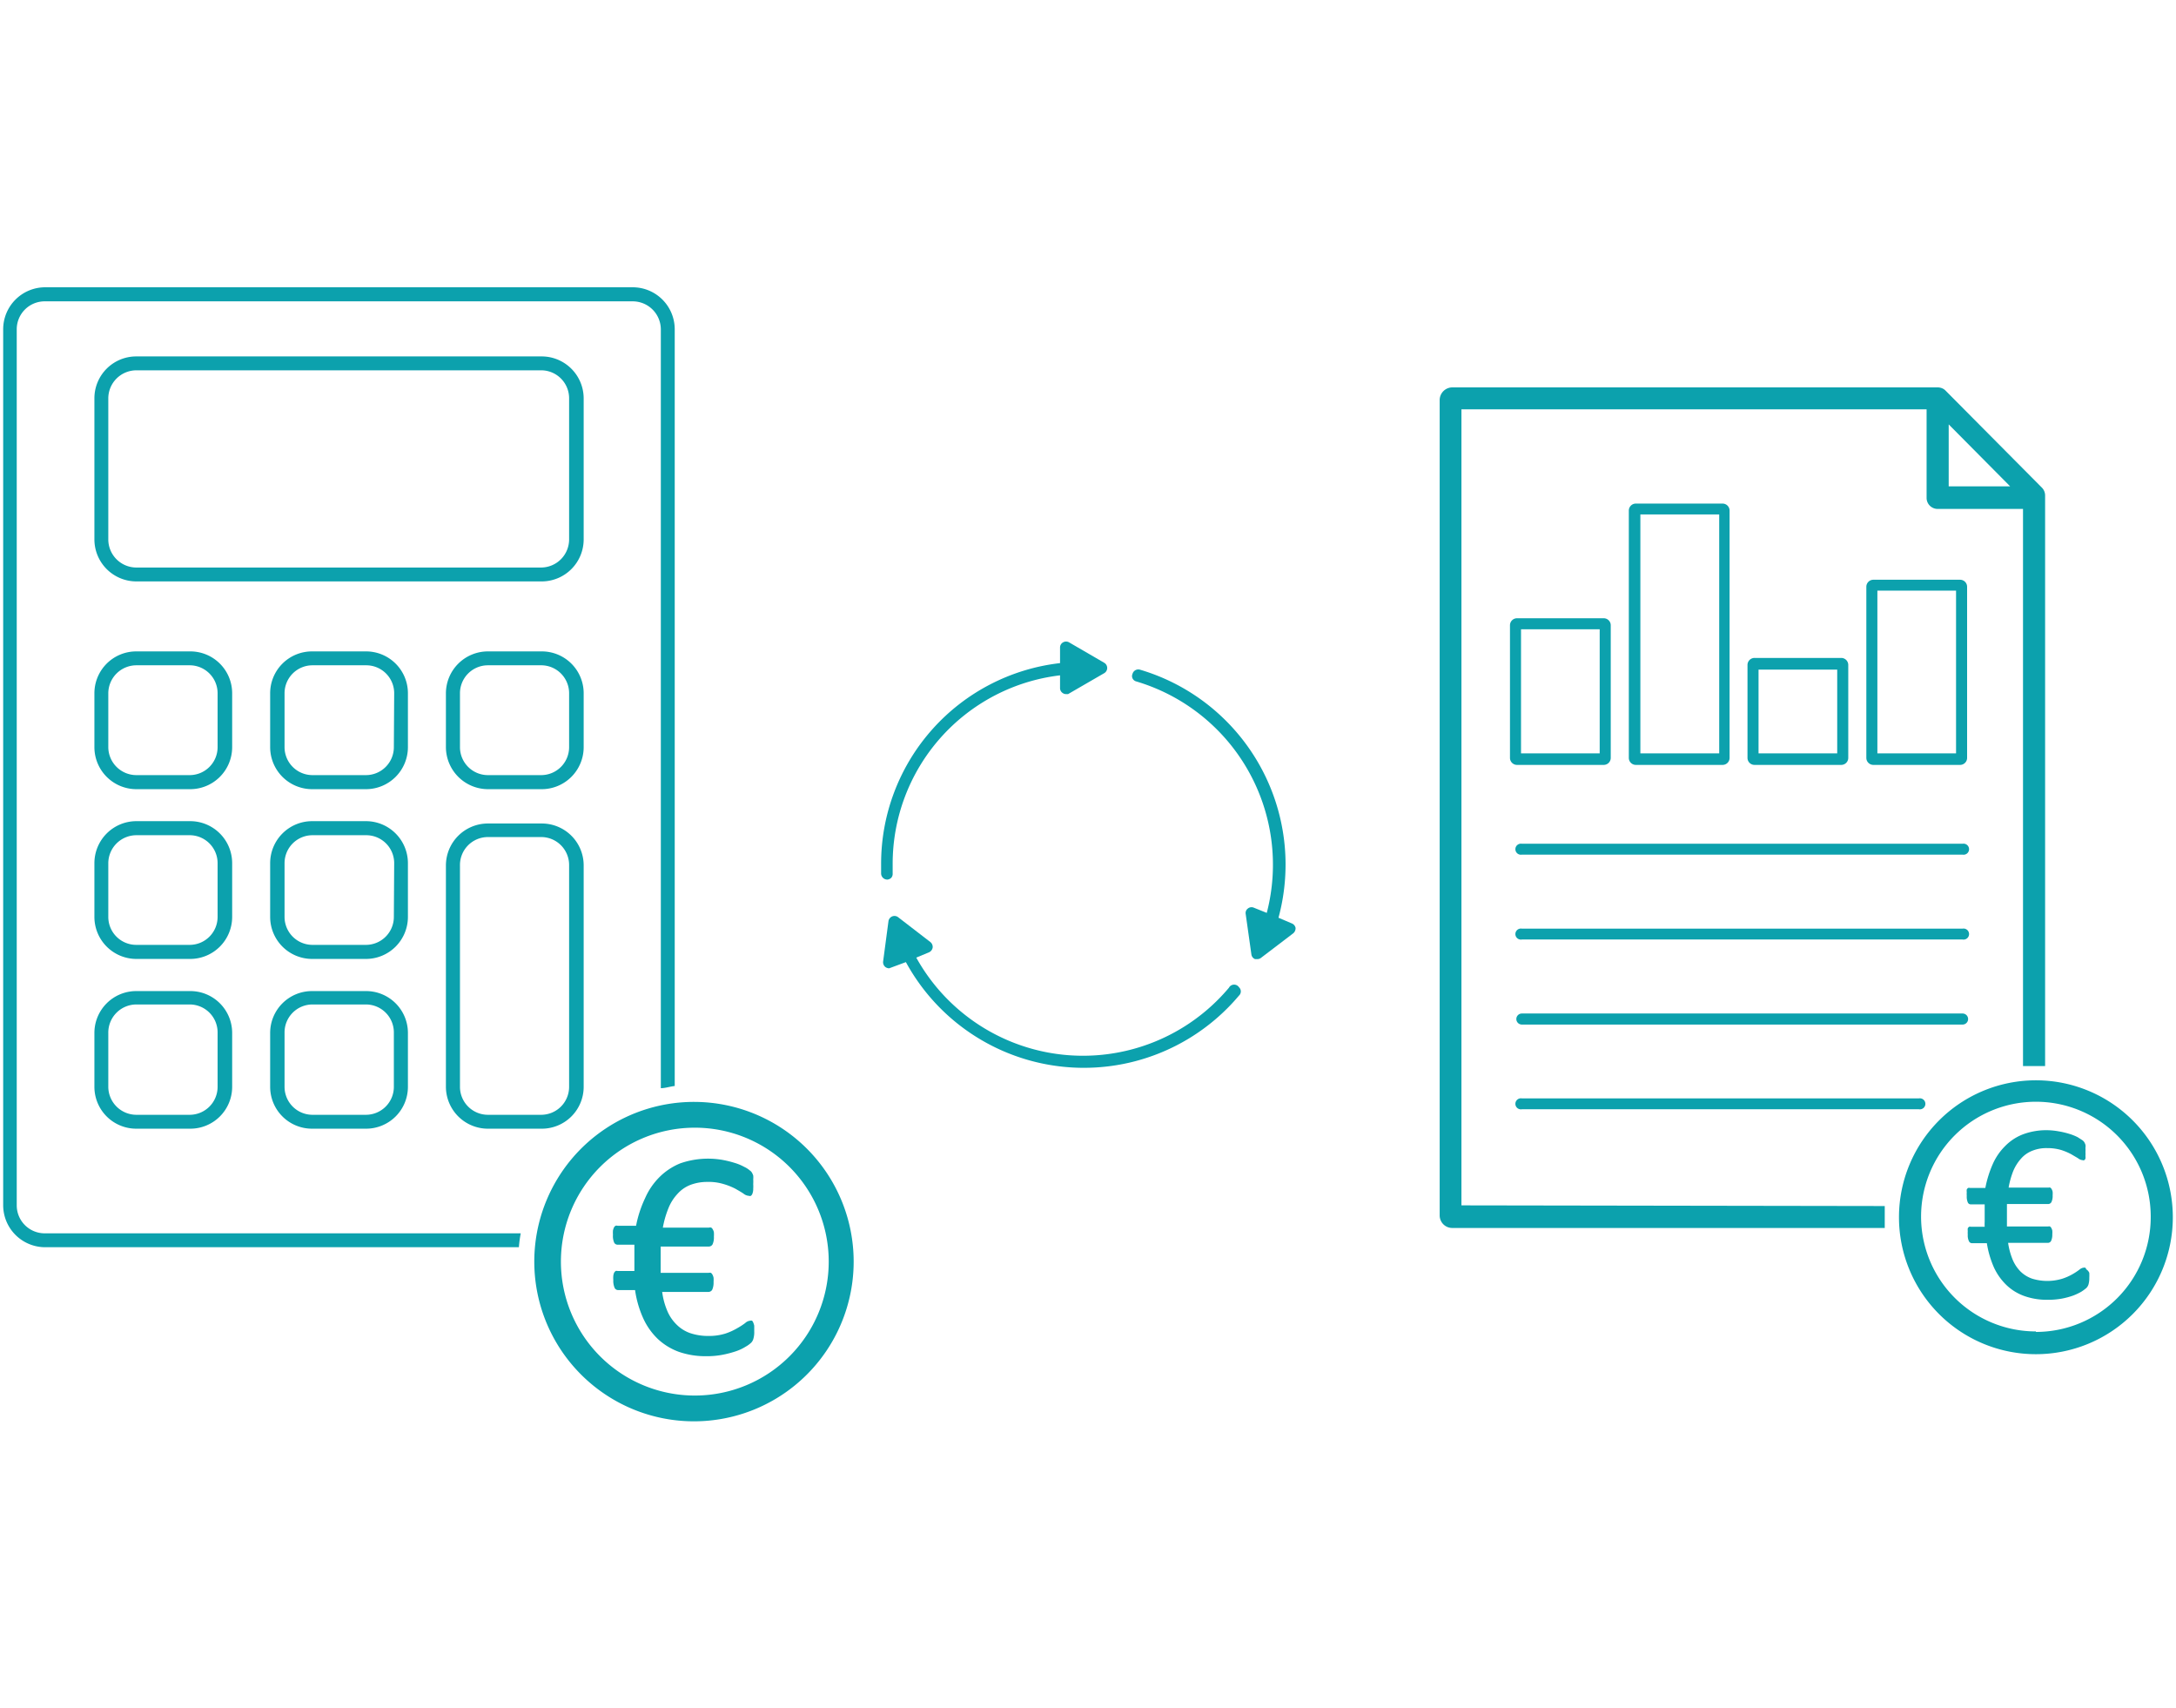 <svg xmlns="http://www.w3.org/2000/svg" width="130" height="102.05" viewBox="0 0 130 102.05">
  <defs>
    <style>
      .cls-1 {
        fill: #0ca1ad;
      }
    </style>
  </defs>
  <title>2020_02_27_iconessncap</title>
  <g id="Layer_1" data-name="Layer 1">
    <g>
      <path class="cls-1" d="M87.31,72V24.45H115.1v5.3a.66.66,0,0,0,.66.65h5.1V63.68c.26,0,.51,0,.77,0s.37,0,.55,0V29.59a.66.66,0,0,0-.19-.46l-5.76-5.8h0a.6.6,0,0,0-.21-.14.7.7,0,0,0-.25-.05h-29a.76.76,0,0,0-.76.75V72.6a.75.75,0,0,0,.76.75H112.6c0-.21,0-.43,0-.64s0-.45,0-.67Zm29.11-46.65,3.67,3.7h-3.67Z"/>
      <path class="cls-1" d="M117.25,50.4H90.92a.33.33,0,1,0,0,.65h26.33a.33.33,0,1,0,0-.65Z"/>
      <path class="cls-1" d="M117.25,55.47H90.92a.33.33,0,1,0,0,.65h26.33a.33.33,0,1,0,0-.65Z"/>
      <path class="cls-1" d="M117.58,60.87a.33.33,0,0,0-.33-.33H90.92a.33.33,0,0,0-.33.33.33.33,0,0,0,.33.33h26.33A.33.33,0,0,0,117.58,60.87Z"/>
      <path class="cls-1" d="M90.92,65.61a.33.33,0,1,0,0,.65h23.72a.33.33,0,1,0,0-.65Z"/>
      <path class="cls-1" d="M95.81,45.69a.42.42,0,0,0,.42-.42V37.36a.42.42,0,0,0-.42-.43H90.63a.42.42,0,0,0-.42.43v7.91a.42.42,0,0,0,.42.42Zm-4.94-8.1h4.7V45h-4.7Z"/>
      <path class="cls-1" d="M102.9,45.69a.42.42,0,0,0,.43-.42V30.5a.42.42,0,0,0-.43-.42H97.73a.42.42,0,0,0-.42.42V45.27a.42.42,0,0,0,.42.42ZM98,30.73h4.71V45H98Z"/>
      <path class="cls-1" d="M110,45.69a.42.42,0,0,0,.42-.42V39.72a.42.42,0,0,0-.42-.42h-5.17a.42.42,0,0,0-.43.42v5.55a.42.42,0,0,0,.43.42ZM105.06,40h4.7V45h-4.7Z"/>
      <path class="cls-1" d="M117.09,45.69a.42.42,0,0,0,.43-.42V35.05a.42.42,0,0,0-.43-.42h-5.17a.42.42,0,0,0-.42.42V45.27a.42.42,0,0,0,.42.42Zm-4.93-10.41h4.7V45h-4.7Z"/>
      <path class="cls-1" d="M121.63,64.53a8.18,8.18,0,1,0,8.18,8.18A8.18,8.18,0,0,0,121.63,64.53Zm0,15a6.86,6.86,0,1,1,6.86-6.85A6.86,6.86,0,0,1,121.63,79.56Z"/>
      <path class="cls-1" d="M124.64,75.82a.29.29,0,0,0-.06-.1l-.09,0a.48.48,0,0,0-.26.12,3.65,3.65,0,0,1-.41.27,3.18,3.18,0,0,1-.61.27,3.08,3.08,0,0,1-1.8,0,1.87,1.87,0,0,1-.7-.43,2.25,2.25,0,0,1-.47-.71,4.18,4.18,0,0,1-.27-1h2.38a.22.22,0,0,0,.19-.12.9.9,0,0,0,.07-.39,1.38,1.38,0,0,0,0-.22.49.49,0,0,0-.06-.16.24.24,0,0,0-.08-.09.17.17,0,0,0-.1,0h-2.47c0-.11,0-.22,0-.33s0-.21,0-.33,0-.24,0-.35,0-.22,0-.33h2.47a.22.22,0,0,0,.19-.12.84.84,0,0,0,.07-.39,1.38,1.38,0,0,0,0-.22.49.49,0,0,0-.06-.16.24.24,0,0,0-.08-.09.17.17,0,0,0-.1,0H120a5,5,0,0,1,.28-1,2.61,2.61,0,0,1,.47-.74,1.71,1.71,0,0,1,.66-.46,2.24,2.24,0,0,1,.89-.16,2.88,2.88,0,0,1,.83.11,3.51,3.51,0,0,1,.6.25l.41.24a.5.5,0,0,0,.28.12.12.12,0,0,0,.1,0,.22.22,0,0,0,.07-.09.57.57,0,0,0,0-.16,1.4,1.4,0,0,0,0-.23,1.69,1.69,0,0,0,0-.25.54.54,0,0,0,0-.19.84.84,0,0,0-.06-.14.46.46,0,0,0-.12-.13l-.28-.18a3.05,3.05,0,0,0-.5-.2,4.87,4.87,0,0,0-.63-.15,4.27,4.27,0,0,0-.71-.07,4,4,0,0,0-1.44.25,3,3,0,0,0-1.06.7,3.51,3.51,0,0,0-.74,1.08,6.56,6.56,0,0,0-.44,1.42h-.92a.18.18,0,0,0-.11,0,.24.24,0,0,0-.08.09.5.5,0,0,0,0,.16,1.38,1.38,0,0,0,0,.22.87.87,0,0,0,.06.39.19.19,0,0,0,.18.12h.83c0,.11,0,.23,0,.35s0,.26,0,.38,0,.21,0,.31a2.81,2.81,0,0,0,0,.3h-.83a.15.15,0,0,0-.1,0,.24.24,0,0,0-.08.09.53.53,0,0,0,0,.16,1.38,1.38,0,0,0,0,.22.77.77,0,0,0,.07.39.2.2,0,0,0,.19.12h.88a5.8,5.8,0,0,0,.42,1.44,3.49,3.49,0,0,0,.75,1.06,3,3,0,0,0,1.08.66,4,4,0,0,0,1.4.22,4.43,4.43,0,0,0,.83-.07,4.59,4.59,0,0,0,.67-.18,3.26,3.26,0,0,0,.49-.23,2.63,2.63,0,0,0,.3-.22.5.5,0,0,0,.13-.21,1.3,1.3,0,0,0,.05-.4,2.63,2.63,0,0,0,0-.3A.48.48,0,0,0,124.64,75.82Z"/>
      <path class="cls-1" d="M1,72V19.67A1.67,1.67,0,0,1,2.7,18H37.8a1.68,1.68,0,0,1,1.68,1.67V65c.27,0,.55-.1.83-.13V19.67a2.51,2.51,0,0,0-2.51-2.51H2.7A2.51,2.51,0,0,0,.19,19.67V72a2.51,2.51,0,0,0,2.51,2.5H31a7.53,7.53,0,0,1,.11-.83H2.7A1.67,1.67,0,0,1,1,72Z"/>
      <path class="cls-1" d="M34.87,32.22V23.79a2.51,2.51,0,0,0-2.51-2.5H8.15a2.5,2.5,0,0,0-2.51,2.5v8.43a2.51,2.51,0,0,0,2.51,2.51H32.36A2.51,2.51,0,0,0,34.87,32.22Zm-28.4,0V23.79a1.68,1.68,0,0,1,1.68-1.67H32.36A1.67,1.67,0,0,1,34,23.79v8.43a1.68,1.68,0,0,1-1.67,1.68H8.15A1.68,1.68,0,0,1,6.47,32.22Z"/>
      <path class="cls-1" d="M13.87,41.41a2.5,2.5,0,0,0-2.51-2.5H8.15a2.5,2.5,0,0,0-2.51,2.5v3.22a2.51,2.51,0,0,0,2.51,2.51h3.21a2.51,2.51,0,0,0,2.51-2.51ZM13,44.63a1.67,1.67,0,0,1-1.67,1.67H8.15a1.68,1.68,0,0,1-1.68-1.67V41.41a1.68,1.68,0,0,1,1.68-1.67h3.21A1.67,1.67,0,0,1,13,41.41Z"/>
      <path class="cls-1" d="M24.37,41.41a2.5,2.5,0,0,0-2.51-2.5H18.65a2.5,2.5,0,0,0-2.51,2.5v3.22a2.51,2.51,0,0,0,2.51,2.51h3.21a2.51,2.51,0,0,0,2.51-2.51Zm-.84,3.22a1.67,1.67,0,0,1-1.67,1.67H18.65A1.67,1.67,0,0,1,17,44.63V41.41a1.67,1.67,0,0,1,1.67-1.67h3.21a1.67,1.67,0,0,1,1.67,1.67Z"/>
      <path class="cls-1" d="M34.87,41.41a2.5,2.5,0,0,0-2.5-2.5H29.15a2.51,2.51,0,0,0-2.51,2.5v3.22a2.52,2.52,0,0,0,2.51,2.51h3.22a2.51,2.51,0,0,0,2.5-2.51ZM34,44.63a1.67,1.67,0,0,1-1.67,1.67H29.15a1.67,1.67,0,0,1-1.67-1.67V41.41a1.67,1.67,0,0,1,1.67-1.67h3.22A1.67,1.67,0,0,1,34,41.41Z"/>
      <path class="cls-1" d="M13.87,51.56a2.51,2.51,0,0,0-2.51-2.51H8.15a2.51,2.51,0,0,0-2.51,2.51v3.21a2.51,2.51,0,0,0,2.51,2.51h3.21a2.51,2.51,0,0,0,2.51-2.51ZM13,54.77a1.67,1.67,0,0,1-1.67,1.67H8.15a1.67,1.67,0,0,1-1.68-1.67V51.56a1.68,1.68,0,0,1,1.68-1.67h3.21A1.67,1.67,0,0,1,13,51.56Z"/>
      <path class="cls-1" d="M24.37,51.56a2.51,2.51,0,0,0-2.51-2.51H18.65a2.51,2.51,0,0,0-2.51,2.51v3.21a2.51,2.51,0,0,0,2.51,2.51h3.21a2.51,2.51,0,0,0,2.51-2.51Zm-.84,3.21a1.67,1.67,0,0,1-1.67,1.67H18.65A1.67,1.67,0,0,1,17,54.77V51.56a1.67,1.67,0,0,1,1.67-1.67h3.21a1.67,1.67,0,0,1,1.67,1.67Z"/>
      <path class="cls-1" d="M11.36,59.2H8.15a2.5,2.5,0,0,0-2.51,2.5v3.22a2.5,2.5,0,0,0,2.51,2.5h3.21a2.5,2.5,0,0,0,2.51-2.5V61.7A2.5,2.5,0,0,0,11.36,59.2ZM13,64.92a1.67,1.67,0,0,1-1.67,1.67H8.15a1.68,1.68,0,0,1-1.68-1.67V61.7A1.68,1.68,0,0,1,8.15,60h3.21A1.67,1.67,0,0,1,13,61.7Z"/>
      <path class="cls-1" d="M21.86,59.2H18.65a2.5,2.5,0,0,0-2.51,2.5v3.22a2.5,2.5,0,0,0,2.51,2.5h3.21a2.5,2.5,0,0,0,2.51-2.5V61.7A2.5,2.5,0,0,0,21.86,59.2Zm1.67,5.72a1.67,1.67,0,0,1-1.67,1.67H18.65A1.67,1.67,0,0,1,17,64.92V61.7A1.67,1.67,0,0,1,18.65,60h3.21a1.67,1.67,0,0,1,1.67,1.67Z"/>
      <path class="cls-1" d="M29.15,67.42h3.22a2.5,2.5,0,0,0,2.5-2.5V51.7a2.5,2.5,0,0,0-2.5-2.51H29.15a2.51,2.51,0,0,0-2.51,2.51V64.92A2.51,2.51,0,0,0,29.15,67.42ZM27.48,51.7A1.67,1.67,0,0,1,29.15,50h3.22A1.67,1.67,0,0,1,34,51.7V64.92a1.67,1.67,0,0,1-1.67,1.67H29.15a1.67,1.67,0,0,1-1.67-1.67Z"/>
      <path class="cls-1" d="M41.51,65.82A9.54,9.54,0,1,0,51,75.36,9.54,9.54,0,0,0,41.51,65.82Zm0,17.54a8,8,0,1,1,8-8A8,8,0,0,1,41.51,83.36Z"/>
      <path class="cls-1" d="M45,79a.26.26,0,0,0-.07-.11.2.2,0,0,0-.11,0,.49.49,0,0,0-.3.14,4.05,4.05,0,0,1-.48.31,3.65,3.65,0,0,1-.71.32,3.26,3.26,0,0,1-1,.14,3.34,3.34,0,0,1-1.1-.17,2.15,2.15,0,0,1-.81-.51,2.48,2.48,0,0,1-.56-.83,4.35,4.35,0,0,1-.3-1.12h2.76a.26.26,0,0,0,.23-.13,1.05,1.05,0,0,0,.08-.46,1.84,1.84,0,0,0,0-.26.69.69,0,0,0-.07-.19.29.29,0,0,0-.09-.1.28.28,0,0,0-.13,0H39.47l0-.38c0-.13,0-.26,0-.39s0-.29,0-.42l0-.38h2.87a.26.26,0,0,0,.23-.13,1,1,0,0,0,.08-.46,1.84,1.84,0,0,0,0-.26.52.52,0,0,0-.07-.18.22.22,0,0,0-.09-.1.2.2,0,0,0-.13,0H39.6a5.79,5.79,0,0,1,.33-1.15,2.74,2.74,0,0,1,.54-.86,2,2,0,0,1,.77-.54,2.8,2.8,0,0,1,1-.18,3.08,3.08,0,0,1,1,.13,3.92,3.92,0,0,1,.7.28c.19.11.35.2.48.29a.56.56,0,0,0,.32.13.16.16,0,0,0,.12,0,.29.29,0,0,0,.08-.1A.78.78,0,0,0,45,71a2.1,2.1,0,0,0,0-.27,2.53,2.53,0,0,0,0-.29,1.09,1.09,0,0,0,0-.22.77.77,0,0,0-.07-.16.39.39,0,0,0-.14-.15,1.35,1.35,0,0,0-.33-.21,2.9,2.9,0,0,0-.58-.24,6.18,6.18,0,0,0-.74-.18,5.07,5.07,0,0,0-2.5.21,3.78,3.78,0,0,0-1.24.82,4.08,4.08,0,0,0-.86,1.26A6.86,6.86,0,0,0,38,73.22H36.9a.2.2,0,0,0-.13,0,.3.3,0,0,0-.09.1.93.93,0,0,0-.06.18,1.84,1.84,0,0,0,0,.26,1,1,0,0,0,.07.46.23.23,0,0,0,.21.13h1c0,.13,0,.27,0,.42v.8c0,.12,0,.24,0,.35h-1a.21.21,0,0,0-.12,0,.45.45,0,0,0-.09.1.74.74,0,0,0-.05.19,1.84,1.84,0,0,0,0,.26,1.05,1.05,0,0,0,.08.46.23.23,0,0,0,.22.13h1a6.21,6.21,0,0,0,.49,1.69,4,4,0,0,0,.87,1.23,3.69,3.69,0,0,0,1.26.77,4.85,4.85,0,0,0,1.63.26,4.92,4.92,0,0,0,1-.09,6,6,0,0,0,.79-.21,2.76,2.76,0,0,0,.57-.27,1.57,1.57,0,0,0,.34-.25A.54.54,0,0,0,45,80a1.37,1.37,0,0,0,.06-.47c0-.13,0-.25,0-.34A.87.87,0,0,0,45,79Z"/>
      <path class="cls-1" d="M53.24,52.44a.35.35,0,0,0,.09-.26c0-.18,0-.36,0-.55a11.34,11.34,0,0,1,10-11.29v.76a.35.35,0,0,0,.18.31.31.31,0,0,0,.18.05h.12l2.16-1.25a.36.36,0,0,0,0-.62l-2.1-1.22a.36.36,0,0,0-.36,0,.35.35,0,0,0-.18.31v.93a12.06,12.06,0,0,0-10.69,12c0,.2,0,.39,0,.58a.37.37,0,0,0,.38.35A.39.39,0,0,0,53.24,52.44Z"/>
      <path class="cls-1" d="M73.42,59a11.39,11.39,0,0,1-18.68-1.8l.75-.31a.38.38,0,0,0,.23-.29.37.37,0,0,0-.14-.33l-1.92-1.48a.36.36,0,0,0-.36-.05.37.37,0,0,0-.22.28l-.32,2.41a.37.37,0,0,0,.13.33.4.4,0,0,0,.23.08l1-.37a12.11,12.11,0,0,0,19.9,2,.34.34,0,0,0,0-.5A.35.35,0,0,0,73.42,59Z"/>
      <path class="cls-1" d="M77.18,55.16l-.8-.34A12.14,12.14,0,0,0,68.1,40a.36.36,0,0,0-.44.25.32.32,0,0,0,0,.27.34.34,0,0,0,.21.18,11.42,11.42,0,0,1,7.81,13.83l-.77-.31a.34.34,0,0,0-.36.05.33.33,0,0,0-.13.32L74.76,57a.35.35,0,0,0,.22.29l.13,0a.34.34,0,0,0,.22-.07l1.93-1.47a.39.39,0,0,0,.14-.33A.37.37,0,0,0,77.18,55.16Z"/>
    </g>
  </g>
</svg>
